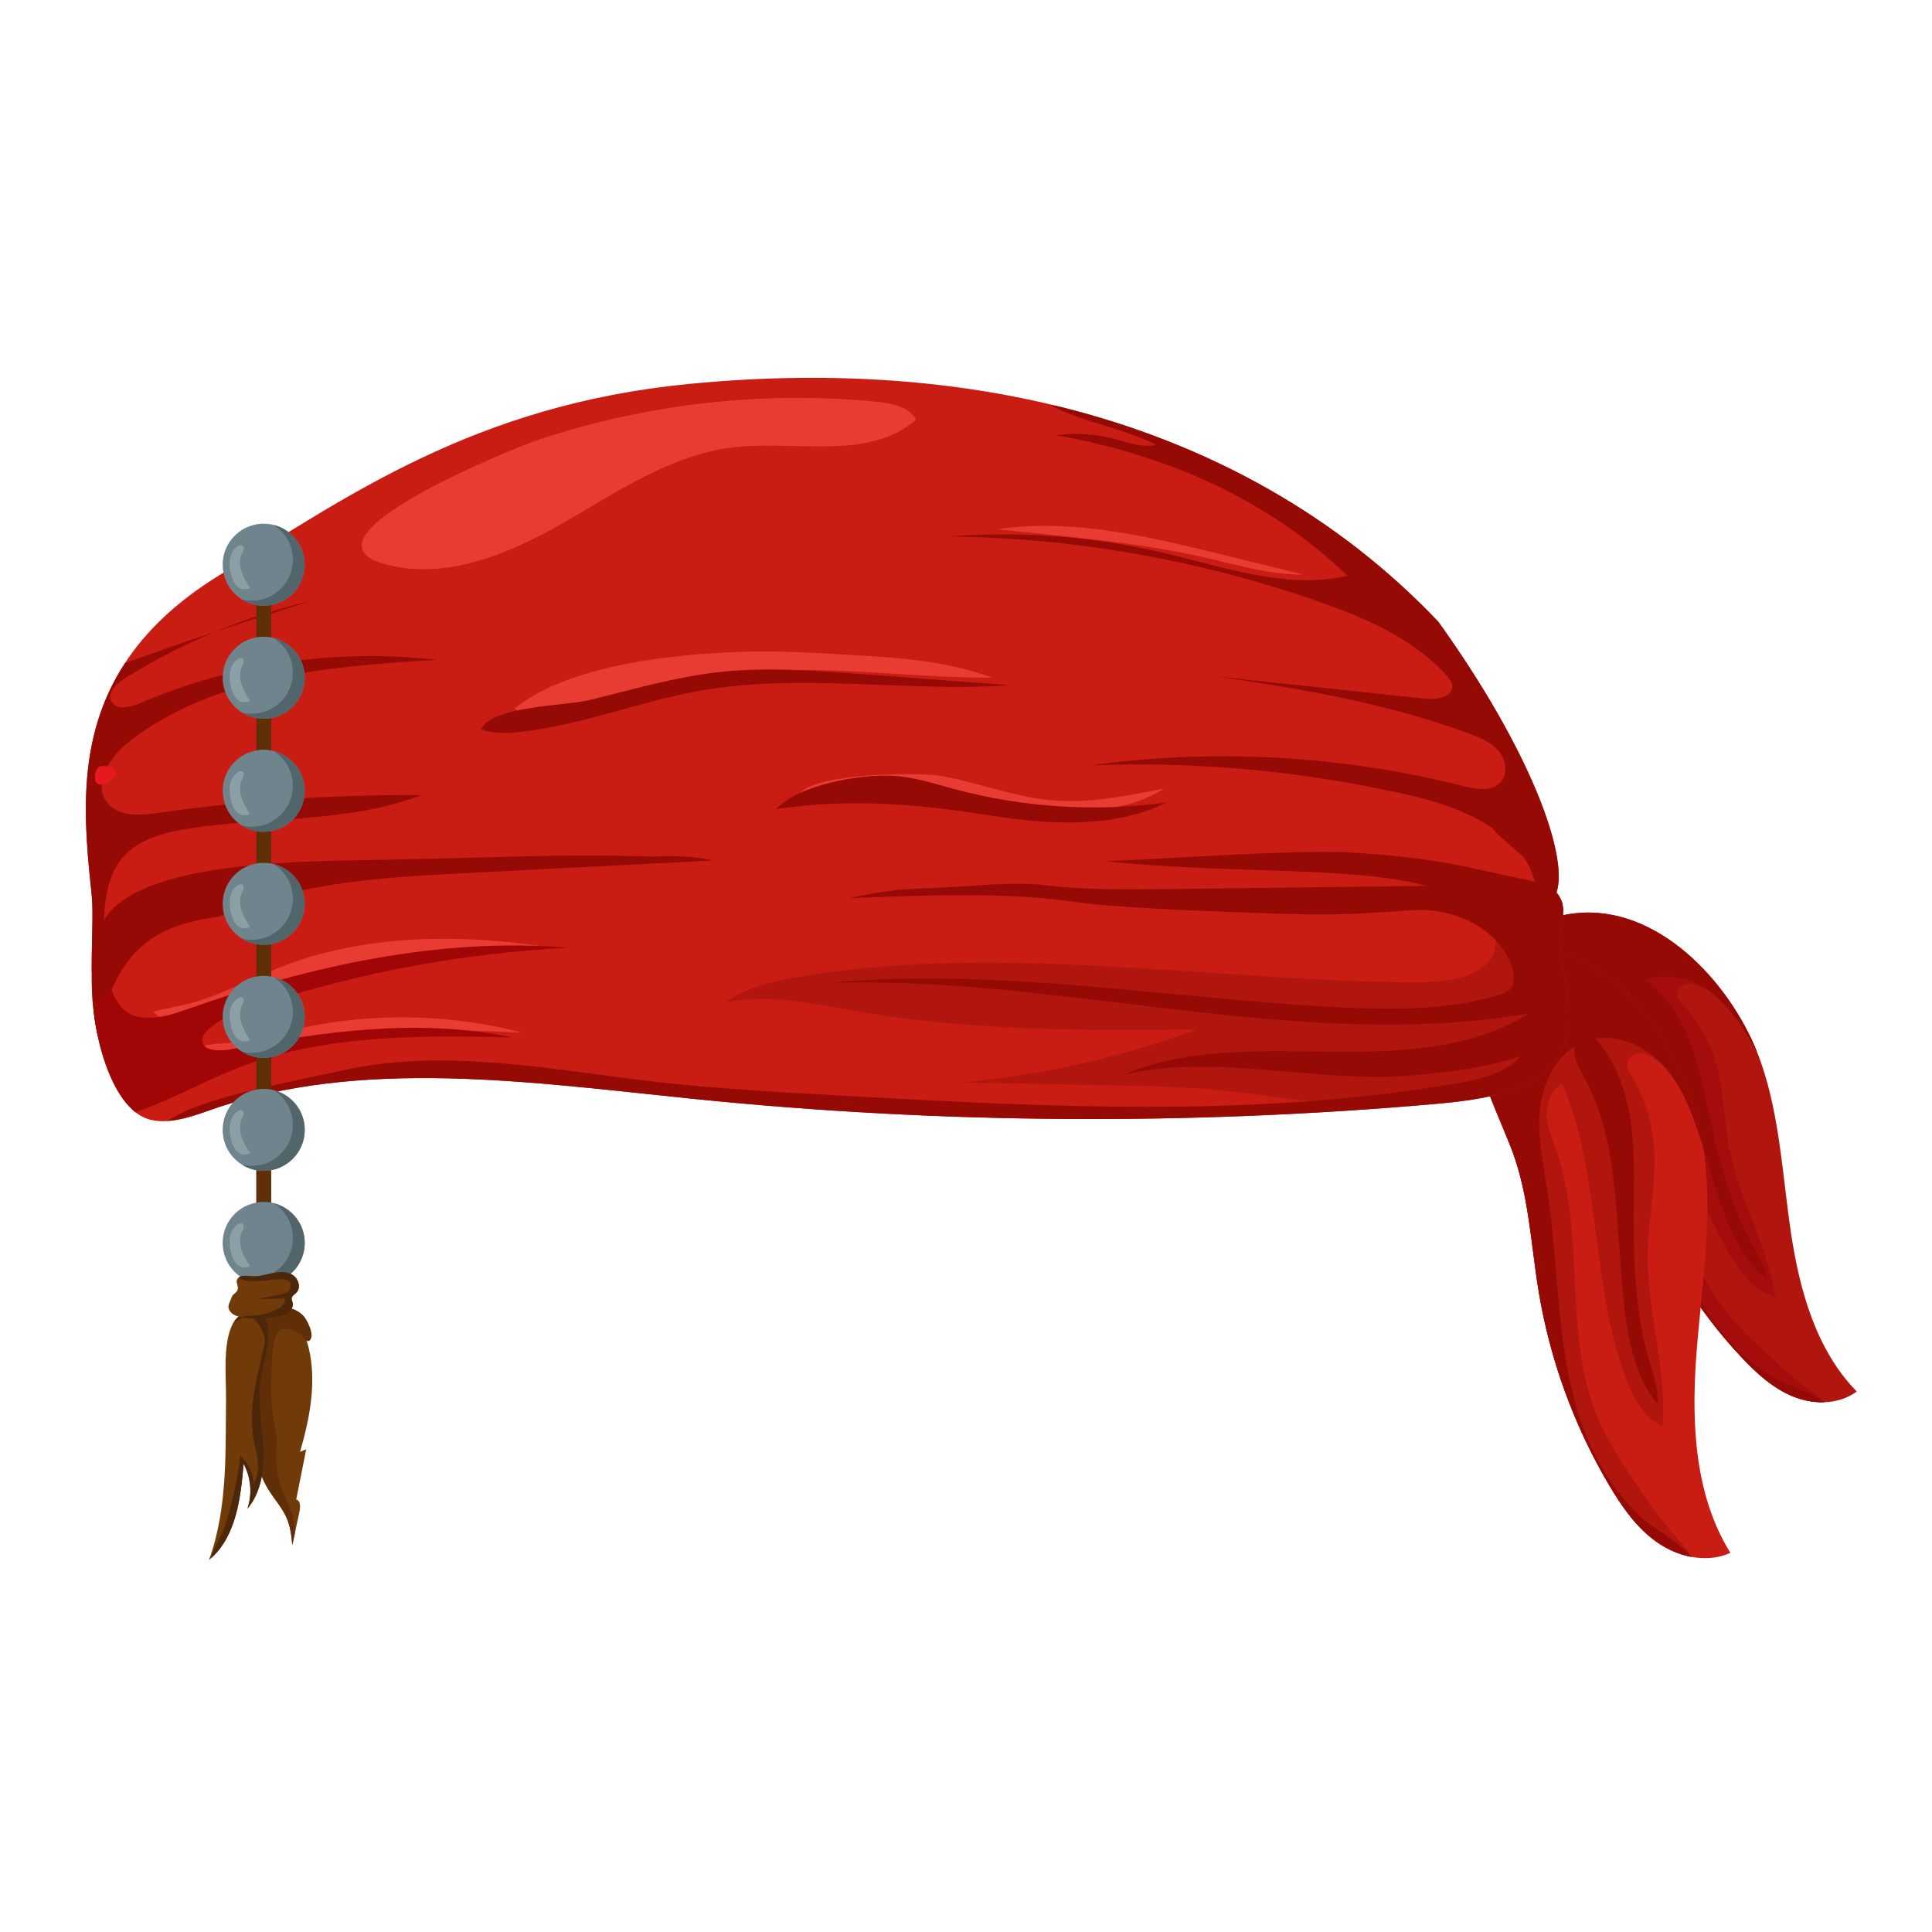<svg xmlns="http://www.w3.org/2000/svg" xmlns:xlink="http://www.w3.org/1999/xlink" width="500" zoomAndPan="magnify" viewBox="0 0 375 375" height="500" preserveAspectRatio="xMidYMid meet" version="1.2"><defs><clipPath id="28825584a8"><path d="M 296 177 L 360.398 177 L 360.398 273 L 296 273 Z M 296 177 "/></clipPath><clipPath id="b57f6f4101"><path d="M 284 183 L 336 183 L 336 302.906 L 284 302.906 Z M 284 183 "/></clipPath><clipPath id="9cd8ef57cb"><path d="M 291 196 L 329 196 L 329 302.906 L 291 302.906 Z M 291 196 "/></clipPath><clipPath id="5ee06dbd9f"><path d="M 284 183 L 331 183 L 331 302.906 L 284 302.906 Z M 284 183 "/></clipPath><clipPath id="6520c0efc8"><path d="M 40 254 L 53 254 L 53 302.906 L 40 302.906 Z M 40 254 "/></clipPath><clipPath id="97ac191991"><path d="M 18.363 148.637 L 22.66 148.637 L 22.66 152.324 L 18.363 152.324 Z M 18.363 148.637 "/></clipPath><clipPath id="03d3ec4bf3"><path d="M 22.648 149.926 C 20.699 153 18.977 152.398 18.602 151.801 C 18.148 151.125 18.523 149.324 19.125 148.875 C 19.727 148.352 22.051 149.023 22.051 149.023 "/></clipPath></defs><g id="0622ea2086"><g clip-rule="nonzero" clip-path="url(#28825584a8)"><path style=" stroke:none;fill-rule:nonzero;fill:#b0160e;fill-opacity:1;" d="M 360.387 270.086 C 358.598 271.434 356.418 272.082 354.172 272.168 C 354.141 272.168 354.102 272.168 354.07 272.168 C 352.031 272.23 349.953 271.836 348.062 271.066 C 344.07 269.449 340.812 266.438 337.875 263.289 C 329.934 254.789 323.582 244.805 319.242 234.02 C 316.223 226.5 314.121 218.508 309.691 211.727 C 309.16 210.91 308.469 209.93 307.691 208.816 C 300.801 199.039 286.504 179.301 305.824 177.262 C 321.84 175.574 335.617 190.629 341.078 204.273 C 341.324 204.883 341.547 205.477 341.754 206.07 C 345.484 216.723 345.969 228.18 347.633 239.34 C 349.312 250.492 352.504 262.012 360.387 270.086 Z M 360.387 270.086 "/></g><path style=" stroke:none;fill-rule:nonzero;fill:#a50d0d;fill-opacity:1;" d="M 354.074 272.172 C 352.035 272.23 349.957 271.836 348.066 271.066 C 344.074 269.449 340.816 266.438 337.879 263.289 C 329.938 254.789 323.586 244.805 319.246 234.02 C 316.227 226.5 314.125 218.508 309.695 211.727 C 309.164 210.91 308.473 209.93 307.695 208.816 C 307.34 203.086 308.148 197.188 310.914 192.172 C 312.445 189.402 314.758 186.816 317.836 186.051 C 322.875 184.801 327.609 188.707 331.344 192.316 C 330.242 191.609 329.059 190.875 327.754 190.926 C 326.449 190.977 325.121 192.207 325.504 193.453 C 325.656 193.961 326.043 194.355 326.41 194.738 C 329.426 197.902 331.691 201.785 332.965 205.969 C 334.684 211.613 334.582 217.641 335.746 223.422 C 337.707 233.129 343.176 241.934 344.578 251.738 C 341.102 250.914 338.598 247.926 336.664 244.926 C 327.504 230.703 325.324 212.738 315.578 198.914 C 313.914 200.18 313.57 202.617 314.117 204.637 C 314.664 206.652 315.926 208.383 317.012 210.168 C 324.906 223.039 324.738 239.781 333.297 252.23 C 336.098 256.297 339.711 259.723 343.324 263.098 C 346.164 265.754 349.051 268.266 352.234 270.484 C 353.047 271.051 353.656 271.625 354.074 272.172 Z M 354.074 272.172 "/><path style=" stroke:none;fill-rule:nonzero;fill:#960a06;fill-opacity:1;" d="M 354.176 272.168 C 352.105 272.242 349.98 271.848 348.07 271.066 C 344.078 269.449 340.82 266.438 337.883 263.289 C 329.941 254.789 323.59 244.805 319.25 234.02 C 316.23 226.5 314.129 218.508 309.699 211.727 C 304.504 203.77 284.309 179.527 305.832 177.258 C 321.848 175.57 335.621 190.625 341.086 204.27 C 338.594 199.941 335.977 195.527 331.98 192.531 C 327.93 189.496 322.059 188.289 317.789 191.012 C 313.781 193.566 312.281 198.84 312.75 203.562 C 313.215 208.285 315.277 212.676 316.996 217.098 C 321.547 228.801 323.902 241.414 330.043 252.355 C 333.523 258.555 338.566 264.172 344.785 267.711 C 346.309 268.57 351.105 270.023 354.176 272.168 Z M 354.176 272.168 "/><path style=" stroke:none;fill-rule:nonzero;fill:#960a06;fill-opacity:1;" d="M 332.258 218.68 C 331.004 213.062 330.062 207.336 327.941 201.984 C 325.812 196.637 322.332 191.582 317.246 188.883 C 315.934 189.887 315.781 191.879 316.383 193.414 C 316.992 194.949 318.18 196.168 319.246 197.422 C 325.902 205.254 328.398 215.508 331.309 225.113 C 333.582 232.625 336.383 243.301 342.996 248.258 C 342.445 244.984 339.922 241.543 338.508 238.508 C 335.574 232.207 333.766 225.453 332.258 218.68 Z M 332.258 218.68 "/><g clip-rule="nonzero" clip-path="url(#b57f6f4101)"><path style=" stroke:none;fill-rule:nonzero;fill:#c91c12;fill-opacity:1;" d="M 335.863 301.41 C 333.516 302.477 330.91 302.664 328.367 302.199 C 328.332 302.191 328.285 302.184 328.25 302.176 C 325.949 301.742 323.711 300.773 321.789 299.449 C 317.707 296.645 314.805 292.449 312.289 288.188 C 305.492 276.676 300.852 263.891 298.664 250.707 C 297.148 241.516 296.777 232.023 293.496 223.312 C 293.102 222.27 292.574 220.988 291.977 219.551 C 286.676 206.867 275.543 181.152 297.734 183.668 C 316.129 185.75 327.844 206.074 330.586 222.75 C 330.707 223.488 330.812 224.215 330.895 224.934 C 332.43 237.812 330.117 250.793 329.211 263.734 C 328.309 276.668 329.02 290.387 335.863 301.41 Z M 335.863 301.41 "/></g><g clip-rule="nonzero" clip-path="url(#9cd8ef57cb)"><path style=" stroke:none;fill-rule:nonzero;fill:#b0160e;fill-opacity:1;" d="M 328.25 302.176 C 325.949 301.742 323.711 300.773 321.789 299.449 C 317.707 296.645 314.805 292.449 312.289 288.188 C 305.492 276.676 300.852 263.891 298.664 250.707 C 297.148 241.516 296.777 232.023 293.496 223.312 C 293.102 222.27 292.574 220.988 291.977 219.551 C 293 213.027 295.383 206.613 299.734 201.672 C 302.145 198.945 305.387 196.613 309.031 196.52 C 315 196.367 319.336 201.934 322.629 206.91 C 321.57 205.844 320.426 204.723 318.949 204.457 C 317.469 204.188 315.672 205.238 315.789 206.734 C 315.832 207.344 316.172 207.879 316.484 208.398 C 319.082 212.703 320.66 217.621 321.043 222.633 C 321.566 229.398 319.953 236.137 319.824 242.91 C 319.605 254.297 323.551 265.535 322.684 276.891 C 318.984 275.105 316.926 271.121 315.504 267.277 C 308.766 249.039 310.789 228.336 303.285 210.395 C 301.105 211.402 300.109 214.051 300.223 216.449 C 300.336 218.852 301.316 221.109 302.094 223.379 C 307.754 239.789 303.395 258.539 309.902 274.641 C 312.031 279.902 315.234 284.645 318.453 289.328 C 320.977 293.016 323.59 296.551 326.613 299.836 C 327.379 300.668 327.926 301.465 328.25 302.176 Z M 328.25 302.176 "/></g><g clip-rule="nonzero" clip-path="url(#5ee06dbd9f)"><path style=" stroke:none;fill-rule:nonzero;fill:#960a06;fill-opacity:1;" d="M 328.371 302.203 C 326.023 301.777 323.746 300.801 321.789 299.453 C 317.707 296.645 314.805 292.453 312.289 288.191 C 305.492 276.68 300.852 263.895 298.664 250.711 C 297.148 241.52 296.777 232.027 293.496 223.316 C 289.648 213.094 273.016 180.867 297.734 183.672 C 316.129 185.754 327.844 206.078 330.586 222.754 C 328.863 217.277 327.023 211.664 323.285 207.312 C 319.492 202.898 313.203 200.086 307.734 202.082 C 302.598 203.953 299.602 209.5 298.953 214.918 C 298.301 220.328 299.52 225.77 300.348 231.164 C 302.543 245.426 302.047 260.172 306.215 273.98 C 308.582 281.797 312.84 289.359 318.941 294.875 C 320.434 296.207 325.457 299.031 328.371 302.203 Z M 328.371 302.203 "/></g><path style=" stroke:none;fill-rule:nonzero;fill:#960a06;fill-opacity:1;" d="M 317.082 236.723 C 317.074 230.105 317.449 223.445 316.395 216.91 C 315.344 210.379 312.688 203.84 307.652 199.543 C 305.93 200.352 305.262 202.543 305.559 204.418 C 305.855 206.293 306.887 207.953 307.777 209.633 C 313.297 220.078 313.543 232.203 314.414 243.711 C 315.102 252.707 315.582 265.383 321.773 272.594 C 321.969 268.781 319.992 264.293 319.16 260.531 C 317.438 252.73 317.09 244.699 317.082 236.723 Z M 317.082 236.723 "/><path style=" stroke:none;fill-rule:nonzero;fill:#c91c12;fill-opacity:1;" d="M 301.953 205.875 C 301.258 206.812 300.434 207.641 299.512 208.371 C 294.406 212.422 286.23 213.605 278.887 214.25 C 231.023 218.477 182.566 218.168 134.789 213.312 C 103.293 210.105 70.004 205.129 40.859 215.445 C 38.215 216.379 35.254 217.418 32.465 217.59 C 30.617 217.723 28.863 217.469 27.316 216.578 C 26.961 216.363 26.605 216.129 26.262 215.859 C 22.824 213.141 20.293 207.332 18.938 200.949 C 18.625 199.461 18.371 197.945 18.195 196.438 C 17.898 194.055 17.801 191.395 17.793 188.715 C 17.762 182.922 18.137 177.062 17.809 173.914 C 16.324 159.656 14.637 143.402 24.262 128.699 C 28.203 122.66 34.062 116.887 42.621 111.617 C 67.426 96.336 92.172 78.594 133.637 74.531 C 159.832 71.969 183.723 73.582 205.016 78.773 C 235.191 86.133 260.172 100.668 279.172 120.676 C 296.977 145.48 304.5 166.047 302.121 173.227 C 301.891 173.945 302.957 174.395 303.152 175.039 C 303.34 175.676 303.406 176.352 303.398 177.039 C 303.391 178.215 303.188 179.434 303.078 180.59 C 302.27 189.145 307.414 198.562 301.953 205.875 Z M 301.953 205.875 "/><path style=" stroke:none;fill-rule:nonzero;fill:#b0160e;fill-opacity:1;" d="M 301.957 205.875 C 301.262 206.812 300.438 207.637 299.516 208.371 C 285.172 210.449 271.098 214.652 256.594 213.887 C 251.293 213.602 246.086 212.66 240.836 212.031 C 232.164 210.996 223.379 210.824 214.613 210.645 C 205.316 210.461 196.02 210.277 186.734 210.09 C 202.465 208.664 217.918 205.184 232.332 199.824 C 210.379 200.051 188.23 200.086 166.738 196.363 C 158.18 194.875 149.309 192.801 140.828 194.562 C 144.969 191.57 150.531 190.34 155.941 189.457 C 194.297 183.215 233.805 190.137 272.906 190.688 C 277.801 190.758 283.074 190.633 287.012 188.238 C 293.371 184.383 287.344 179.266 293.902 176.582 C 296.559 175.496 299.816 175.051 303.156 175.043 C 303.664 176.77 303.254 178.762 303.082 180.594 C 302.27 189.145 307.414 198.562 301.957 205.875 Z M 301.957 205.875 "/><path style=" stroke:none;fill-rule:nonzero;fill:#960a06;fill-opacity:1;" d="M 42.539 177.898 C 38.16 178.516 33.84 179.523 30.281 181.656 C 23.094 185.973 20.688 193.719 18.938 200.949 C 17.055 192.078 17.441 182.074 20.797 177.652 C 29.004 166.82 60.547 167.188 74.68 166.879 C 105.141 166.211 110.734 165.746 126.383 166.273 C 133.375 166.047 134.992 166.391 138.52 167.016 C 122.73 167.824 106.949 168.625 91.168 169.434 C 78.301 170.086 65.309 170.762 52.895 174.215 C 49.363 175.195 45.891 176.41 42.539 177.898 Z M 42.539 177.898 "/><path style=" stroke:none;fill-rule:nonzero;fill:#960a06;fill-opacity:1;" d="M 301.953 205.875 C 297.387 211.98 287.559 213.488 278.887 214.25 C 231.023 218.477 182.566 218.168 134.789 213.312 C 103.293 210.105 70.004 205.129 40.859 215.445 C 38.215 216.379 35.254 217.418 32.465 217.59 C 35.449 215.59 39.246 214.277 42.93 213.199 C 50.762 210.914 58.855 209.473 66.879 207.691 C 86.309 203.391 106.793 207.605 126.727 209.914 C 138.895 211.316 151.172 211.988 163.438 212.672 C 203.191 214.863 243.539 217.02 282.539 210.305 C 287.262 209.492 292.379 208.309 295.094 205.035 C 288.398 207.23 282.023 207.988 274.863 208.668 C 256.004 210.469 236.465 204.359 218.18 208.562 C 230.176 203.426 244.414 203.977 257.949 204.137 C 271.473 204.297 286.059 203.629 296.672 196.734 C 251.992 204.309 206.16 189.262 160.586 190.793 C 193.828 187.617 227.215 193.945 260.629 195.543 C 270.785 196.027 281.227 196.027 290.777 193.168 C 291.793 192.863 292.859 192.473 293.406 191.699 C 293.965 190.91 293.82 189.938 293.766 189.031 C 293.723 188.355 293.504 187.652 293.211 186.941 C 290.508 180.363 282.609 176.129 274.184 176.668 C 264.746 177.27 260.738 177.887 242.98 177.176 C 234.453 176.832 216.773 176.27 208.328 175.035 C 198.98 173.672 187.57 173.34 164.758 174.34 C 172.629 172.594 176.062 172.57 182.434 172.301 C 189.141 172.016 196.551 171.07 203.215 171.844 C 210.977 172.758 218.812 172.664 226.629 172.57 C 243.383 172.359 260.133 172.156 276.883 171.949 C 262.25 168.047 240.035 169.762 214.508 167.168 C 228.258 166.59 252.211 164.844 262.59 165.492 C 279 166.512 284.711 168.355 296.18 170.746 C 298.375 171.211 300.738 171.75 302.117 173.227 C 303.996 175.234 303.316 178.066 303.074 180.59 C 302.27 189.145 307.414 198.562 301.953 205.875 Z M 301.953 205.875 "/><path style=" stroke:none;fill-rule:nonzero;fill:#e83c33;fill-opacity:1;" d="M 39.344 194.031 C 44.875 192.117 49.945 189.406 55.398 187.348 C 71.793 181.156 90.805 181.199 108.477 184.184 C 88.633 182.645 68.789 187.301 50.477 193.77 C 46.477 195.184 32.859 200.973 29.77 196.32 C 32.938 195.535 36.211 195.117 39.344 194.031 Z M 39.344 194.031 "/><path style=" stroke:none;fill-rule:nonzero;fill:#e83c33;fill-opacity:1;" d="M 61.176 198.996 C 74.457 196.539 88.535 197.051 101.504 200.465 C 82.617 199.539 63.074 198.965 45.41 204.535 C 44.203 204.918 38.992 206.484 38.477 204.375 C 38 202.418 43.055 202.629 44.422 202.426 C 50.098 201.613 55.559 200.039 61.176 198.996 Z M 61.176 198.996 "/><path style=" stroke:none;fill-rule:nonzero;fill:#a00606;fill-opacity:1;" d="M 99.363 201.363 C 81.707 200.93 63.363 200.848 47.285 206.855 C 40.57 209.363 34.461 212.867 27.73 215.355 C 27.25 215.535 26.766 215.699 26.262 215.863 C 22.824 213.141 20.293 207.332 18.938 200.953 C 18.625 199.465 18.371 197.949 18.195 196.438 C 19.109 194.676 20.156 193 21.434 191.656 C 22.793 195.008 24.211 197.719 29.309 197.547 C 31.938 197.457 34.422 196.562 36.848 195.715 C 60.086 187.547 85.324 181.848 110.465 183.957 C 88.883 185.035 67.527 189.148 47.613 196.066 C 44.73 197.07 41.727 198.23 39.953 200.352 C 39.496 200.902 39.125 201.547 39.242 202.203 C 39.555 204.016 42.699 204.078 44.871 203.656 C 62.746 200.16 81.566 197.594 99.363 201.363 Z M 99.363 201.363 "/><path style=" stroke:none;fill-rule:nonzero;fill:#960a06;fill-opacity:1;" d="M 303.398 177.039 C 301.812 176.535 300.484 175.75 299.586 174.52 C 297.992 172.367 297.633 168.965 295.875 166.598 C 295.191 165.676 289.766 161.398 289.766 160.805 C 284.031 156.914 277.164 155.086 270.391 153.641 C 251.102 149.488 231.293 147.777 211.582 148.562 C 235.699 145.238 260.457 146.617 284.066 152.586 C 286.516 153.207 289.504 153.727 291.227 151.883 C 292.754 150.262 292.332 147.488 290.898 145.781 C 289.461 144.078 287.297 143.191 285.207 142.414 C 269.32 136.523 252.484 133.648 235.707 131.262 C 249.391 132.719 263.078 134.176 276.762 135.629 C 278.934 135.855 282.035 135.27 281.875 133.098 C 281.816 132.32 281.285 131.668 280.77 131.086 C 274.375 123.996 265.258 120.047 256.246 116.871 C 233.219 108.777 208.863 104.453 184.449 104.125 C 198.371 103.059 212.457 104.148 226.047 107.355 C 237.777 110.121 249.816 114.465 261.562 111.762 C 246.059 96.859 226.316 88.238 204.879 84.449 C 216.465 83.254 218.875 87.395 224.441 86.367 C 219.141 83.473 209.242 81.609 203.941 78.703 C 204.297 78.727 204.66 78.738 205.016 78.77 C 235.191 86.129 260.172 100.664 279.172 120.672 C 296.977 145.477 304.5 166.043 302.121 173.223 C 301.891 173.941 302.957 174.391 303.152 175.035 C 303.34 175.676 303.406 176.352 303.398 177.039 Z M 303.398 177.039 "/><path style=" stroke:none;fill-rule:nonzero;fill:#960a06;fill-opacity:1;" d="M 60.492 116.613 C 54.195 118.547 47.922 120.566 41.676 122.656 C 47.77 120.129 54.066 118.105 60.492 116.613 Z M 60.492 116.613 "/><path style=" stroke:none;fill-rule:nonzero;fill:#960a06;fill-opacity:1;" d="M 30.656 157.789 C 47.578 155.355 64.684 154.203 81.777 154.336 C 67.531 159.762 51.711 158.492 36.645 160.812 C 25.312 162.562 20.789 166.82 20.223 177.656 C 19.996 181.891 21.125 182.742 18.934 187.227 C 18.766 187.566 18.352 188.09 17.797 188.719 C 17.766 182.926 18.141 177.066 17.812 173.918 C 16.328 159.66 14.637 143.406 24.266 128.703 C 24.723 128.531 25.18 128.359 25.637 128.203 C 30.953 126.309 36.289 124.457 41.652 122.672 C 35.559 125.211 29.668 128.254 24.078 131.77 C 22.551 132.734 20.832 134.367 21.555 136.016 C 22.375 137.895 25.156 137.352 27.043 136.539 C 45.105 128.781 65.215 125.828 84.75 128.07 C 63.957 129.344 41.801 131.113 25.258 143.777 C 21.465 146.68 17.855 152.043 20.805 155.805 C 22.973 158.578 27.172 158.285 30.656 157.789 Z M 30.656 157.789 "/><path style=" stroke:none;fill-rule:nonzero;fill:#602f07;fill-opacity:1;" d="M 49.734 107.133 L 52.641 107.133 L 52.641 254.148 L 49.734 254.148 Z M 49.734 107.133 "/><path style=" stroke:none;fill-rule:nonzero;fill:#6f848c;fill-opacity:1;" d="M 59.152 241.254 C 59.152 245.645 55.582 249.211 51.188 249.211 C 48.688 249.211 46.453 248.059 44.992 246.262 C 43.883 244.895 43.219 243.148 43.219 241.254 C 43.219 237.465 45.867 234.297 49.414 233.496 C 49.984 233.363 50.578 233.293 51.188 233.293 C 55.582 233.293 59.152 236.859 59.152 241.254 Z M 59.152 241.254 "/><path style=" stroke:none;fill-rule:nonzero;fill:#51656b;fill-opacity:1;" d="M 53.098 233.531 C 55.344 234.938 56.844 237.43 56.844 240.277 C 56.844 244.672 53.277 248.234 48.879 248.234 C 48.219 248.234 47.578 248.148 46.965 247.992 C 48.188 248.758 49.633 249.207 51.184 249.207 C 55.578 249.207 59.148 245.641 59.148 241.25 C 59.152 237.516 56.57 234.391 53.098 233.531 Z M 53.098 233.531 "/><path style=" stroke:none;fill-rule:nonzero;fill:#8b9fa5;fill-opacity:1;" d="M 44.574 240.816 C 44.586 239.562 45.129 238.25 46.203 237.609 C 46.445 237.465 46.75 237.359 47 237.484 C 47.262 237.617 47.352 237.957 47.301 238.246 C 47.25 238.535 47.086 238.785 46.965 239.051 C 46.449 240.145 46.516 241.434 46.883 242.582 C 47.254 243.73 47.898 244.762 48.539 245.785 C 45.477 247.02 44.555 243.055 44.574 240.816 Z M 44.574 240.816 "/><path style=" stroke:none;fill-rule:nonzero;fill:#6f848c;fill-opacity:1;" d="M 59.152 219.312 C 59.152 223.703 55.582 227.27 51.188 227.27 C 48.688 227.27 46.453 226.117 44.992 224.32 C 43.883 222.953 43.219 221.207 43.219 219.312 C 43.219 215.523 45.867 212.355 49.414 211.555 C 49.984 211.422 50.578 211.352 51.188 211.352 C 55.582 211.352 59.152 214.918 59.152 219.312 Z M 59.152 219.312 "/><path style=" stroke:none;fill-rule:nonzero;fill:#51656b;fill-opacity:1;" d="M 53.098 211.59 C 55.344 212.996 56.844 215.488 56.844 218.336 C 56.844 222.73 53.277 226.293 48.879 226.293 C 48.219 226.293 47.578 226.203 46.965 226.051 C 48.188 226.816 49.633 227.266 51.184 227.266 C 55.578 227.266 59.148 223.699 59.148 219.309 C 59.152 215.574 56.57 212.453 53.098 211.59 Z M 53.098 211.59 "/><path style=" stroke:none;fill-rule:nonzero;fill:#8b9fa5;fill-opacity:1;" d="M 44.574 218.875 C 44.586 217.621 45.129 216.309 46.203 215.668 C 46.445 215.523 46.75 215.418 47 215.543 C 47.262 215.676 47.352 216.016 47.301 216.305 C 47.25 216.594 47.086 216.844 46.965 217.109 C 46.449 218.199 46.516 219.492 46.883 220.641 C 47.254 221.789 47.898 222.82 48.539 223.844 C 45.477 225.078 44.555 221.113 44.574 218.875 Z M 44.574 218.875 "/><path style=" stroke:none;fill-rule:nonzero;fill:#6f848c;fill-opacity:1;" d="M 59.152 197.375 C 59.152 201.766 55.582 205.332 51.188 205.332 C 48.688 205.332 46.453 204.18 44.992 202.383 C 43.883 201.016 43.219 199.27 43.219 197.375 C 43.219 193.586 45.867 190.418 49.414 189.613 C 49.984 189.484 50.578 189.414 51.188 189.414 C 55.582 189.41 59.152 192.977 59.152 197.375 Z M 59.152 197.375 "/><path style=" stroke:none;fill-rule:nonzero;fill:#51656b;fill-opacity:1;" d="M 53.098 189.652 C 55.344 191.059 56.844 193.551 56.844 196.398 C 56.844 200.793 53.277 204.355 48.879 204.355 C 48.219 204.355 47.578 204.266 46.965 204.113 C 48.188 204.879 49.633 205.328 51.184 205.328 C 55.578 205.328 59.148 201.762 59.148 197.371 C 59.152 193.637 56.57 190.512 53.098 189.652 Z M 53.098 189.652 "/><path style=" stroke:none;fill-rule:nonzero;fill:#8b9fa5;fill-opacity:1;" d="M 44.574 196.934 C 44.586 195.684 45.129 194.371 46.203 193.727 C 46.445 193.586 46.75 193.48 47 193.605 C 47.262 193.734 47.352 194.078 47.301 194.367 C 47.25 194.652 47.086 194.906 46.965 195.172 C 46.449 196.262 46.516 197.555 46.883 198.703 C 47.254 199.852 47.898 200.883 48.539 201.906 C 45.477 203.137 44.555 199.176 44.574 196.934 Z M 44.574 196.934 "/><path style=" stroke:none;fill-rule:nonzero;fill:#6f848c;fill-opacity:1;" d="M 59.152 175.43 C 59.152 179.824 55.582 183.391 51.188 183.391 C 48.688 183.391 46.453 182.238 44.992 180.441 C 43.883 179.074 43.219 177.328 43.219 175.43 C 43.219 171.645 45.867 168.477 49.414 167.672 C 49.984 167.543 50.578 167.473 51.188 167.473 C 55.582 167.473 59.152 171.039 59.152 175.43 Z M 59.152 175.43 "/><path style=" stroke:none;fill-rule:nonzero;fill:#51656b;fill-opacity:1;" d="M 53.098 167.711 C 55.344 169.117 56.844 171.609 56.844 174.457 C 56.844 178.852 53.277 182.414 48.879 182.414 C 48.219 182.414 47.578 182.324 46.965 182.172 C 48.188 182.938 49.633 183.387 51.184 183.387 C 55.578 183.387 59.148 179.82 59.148 175.426 C 59.152 171.695 56.57 168.566 53.098 167.711 Z M 53.098 167.711 "/><path style=" stroke:none;fill-rule:nonzero;fill:#8b9fa5;fill-opacity:1;" d="M 44.574 174.992 C 44.586 173.742 45.129 172.43 46.203 171.785 C 46.445 171.645 46.75 171.535 47 171.664 C 47.262 171.793 47.352 172.137 47.301 172.426 C 47.25 172.711 47.086 172.965 46.965 173.23 C 46.449 174.32 46.516 175.613 46.883 176.762 C 47.254 177.91 47.898 178.941 48.539 179.965 C 45.477 181.195 44.555 177.234 44.574 174.992 Z M 44.574 174.992 "/><path style=" stroke:none;fill-rule:nonzero;fill:#6f848c;fill-opacity:1;" d="M 59.152 153.488 C 59.152 157.883 55.582 161.449 51.188 161.449 C 48.688 161.449 46.453 160.297 44.992 158.5 C 43.883 157.129 43.219 155.387 43.219 153.488 C 43.219 149.703 45.867 146.535 49.414 145.73 C 49.984 145.602 50.578 145.531 51.188 145.531 C 55.582 145.531 59.152 149.098 59.152 153.488 Z M 59.152 153.488 "/><path style=" stroke:none;fill-rule:nonzero;fill:#51656b;fill-opacity:1;" d="M 53.098 145.77 C 55.344 147.176 56.844 149.668 56.844 152.516 C 56.844 156.906 53.277 160.473 48.879 160.473 C 48.219 160.473 47.578 160.383 46.965 160.23 C 48.188 160.996 49.633 161.445 51.184 161.445 C 55.578 161.445 59.148 157.879 59.148 153.484 C 59.152 149.754 56.57 146.625 53.098 145.77 Z M 53.098 145.77 "/><path style=" stroke:none;fill-rule:nonzero;fill:#8b9fa5;fill-opacity:1;" d="M 44.574 153.051 C 44.586 151.801 45.129 150.488 46.203 149.844 C 46.445 149.703 46.75 149.594 47 149.723 C 47.262 149.852 47.352 150.195 47.301 150.484 C 47.25 150.77 47.086 151.023 46.965 151.289 C 46.449 152.379 46.516 153.672 46.883 154.82 C 47.254 155.969 47.898 157 48.539 158.023 C 45.477 159.258 44.555 155.293 44.574 153.051 Z M 44.574 153.051 "/><path style=" stroke:none;fill-rule:nonzero;fill:#6f848c;fill-opacity:1;" d="M 59.152 131.547 C 59.152 135.941 55.582 139.508 51.188 139.508 C 48.688 139.508 46.453 138.355 44.992 136.555 C 43.883 135.188 43.219 133.445 43.219 131.547 C 43.219 127.762 45.867 124.594 49.414 123.789 C 49.984 123.66 50.578 123.59 51.188 123.59 C 55.582 123.59 59.152 127.156 59.152 131.547 Z M 59.152 131.547 "/><path style=" stroke:none;fill-rule:nonzero;fill:#51656b;fill-opacity:1;" d="M 53.098 123.828 C 55.344 125.234 56.844 127.727 56.844 130.574 C 56.844 134.965 53.277 138.531 48.879 138.531 C 48.219 138.531 47.578 138.441 46.965 138.289 C 48.188 139.055 49.633 139.504 51.184 139.504 C 55.578 139.504 59.148 135.938 59.148 131.543 C 59.152 127.812 56.57 124.688 53.098 123.828 Z M 53.098 123.828 "/><path style=" stroke:none;fill-rule:nonzero;fill:#8b9fa5;fill-opacity:1;" d="M 44.574 131.109 C 44.586 129.859 45.129 128.543 46.203 127.902 C 46.445 127.762 46.75 127.652 47 127.781 C 47.262 127.91 47.352 128.254 47.301 128.539 C 47.25 128.828 47.086 129.082 46.965 129.348 C 46.449 130.438 46.516 131.73 46.883 132.879 C 47.254 134.027 47.898 135.059 48.539 136.082 C 45.477 137.316 44.555 133.348 44.574 131.109 Z M 44.574 131.109 "/><path style=" stroke:none;fill-rule:nonzero;fill:#6f848c;fill-opacity:1;" d="M 59.152 109.609 C 59.152 114.004 55.582 117.566 51.188 117.566 C 48.688 117.566 46.453 116.414 44.992 114.617 C 43.883 113.25 43.219 111.508 43.219 109.609 C 43.219 105.824 45.867 102.656 49.414 101.852 C 49.984 101.723 50.578 101.652 51.188 101.652 C 55.582 101.648 59.152 105.211 59.152 109.609 Z M 59.152 109.609 "/><path style=" stroke:none;fill-rule:nonzero;fill:#51656b;fill-opacity:1;" d="M 53.098 101.891 C 55.344 103.297 56.844 105.789 56.844 108.637 C 56.844 113.027 53.277 116.594 48.879 116.594 C 48.219 116.594 47.578 116.504 46.965 116.352 C 48.188 117.113 49.633 117.562 51.184 117.562 C 55.578 117.562 59.148 114 59.148 109.605 C 59.152 105.875 56.57 102.746 53.098 101.891 Z M 53.098 101.891 "/><path style=" stroke:none;fill-rule:nonzero;fill:#8b9fa5;fill-opacity:1;" d="M 44.574 109.172 C 44.586 107.922 45.129 106.605 46.203 105.965 C 46.445 105.824 46.75 105.715 47 105.844 C 47.262 105.973 47.352 106.316 47.301 106.602 C 47.25 106.891 47.086 107.145 46.965 107.41 C 46.449 108.5 46.516 109.789 46.883 110.938 C 47.254 112.086 47.898 113.121 48.539 114.141 C 45.477 115.375 44.555 111.41 44.574 109.172 Z M 44.574 109.172 "/><path style=" stroke:none;fill-rule:nonzero;fill:#703a09;fill-opacity:1;" d="M 59.434 281.312 C 58.789 284.559 58.137 287.812 57.492 291.062 C 58.297 291.184 58.332 292.457 58.145 293.332 C 57.84 294.742 57.539 296.148 57.238 297.555 C 57.07 298.336 56.895 299.129 56.73 299.91 C 56.598 298.156 56.359 296.379 55.699 294.777 C 54.816 292.645 53.23 290.98 52.047 289.031 C 49.758 285.266 49.066 280.562 49.09 276.023 C 49.105 271.484 49.773 266.98 49.957 262.445 C 50.027 260.527 49.402 257.336 50.379 255.664 C 50.453 255.539 50.531 255.418 50.617 255.305 C 51.098 254.711 51.77 254.332 52.504 254.152 C 53.527 253.891 54.66 254.008 55.504 254.43 C 57.48 255.426 58.703 257.66 59.438 259.914 C 59.469 260.016 59.504 260.109 59.527 260.211 C 61.691 267.133 60.281 274.816 58.234 281.793 C 58.633 281.629 59.035 281.469 59.434 281.312 Z M 59.434 281.312 "/><path style=" stroke:none;fill-rule:nonzero;fill:#602f07;fill-opacity:1;" d="M 60.09 260.195 C 59.914 260.348 59.719 260.324 59.523 260.211 C 59.117 259.98 58.699 259.355 58.414 259.133 C 57.688 258.535 56.805 258.121 55.887 257.957 C 55.422 257.867 54.93 257.848 54.508 258.051 C 53.902 258.344 53.594 259 53.395 259.641 C 52.953 261.102 52.875 262.645 52.793 264.168 C 52.605 267.996 52.414 271.859 53.113 275.625 C 53.352 276.91 53.691 278.18 53.734 279.488 C 53.77 280.387 53.668 281.281 53.633 282.18 C 53.539 284.508 53.91 286.863 54.723 289.059 C 55.441 291.016 56.52 292.859 56.969 294.906 C 57.164 295.785 57.238 296.668 57.238 297.559 C 57.07 298.344 56.895 299.137 56.73 299.918 C 56.598 298.164 56.359 296.387 55.699 294.785 C 54.816 292.652 53.23 290.988 52.047 289.039 C 49.758 285.273 49.066 280.57 49.09 276.031 C 49.105 271.492 49.773 266.988 49.957 262.453 C 50.027 260.535 49.402 257.344 50.379 255.672 C 50.453 255.547 50.531 255.426 50.617 255.312 C 51.184 254.832 51.816 254.434 52.504 254.16 C 52.773 254.039 53.051 253.941 53.34 253.871 C 55.309 253.371 57.551 253.941 58.934 255.438 C 59.617 256.16 61.184 259.246 60.09 260.195 Z M 60.09 260.195 "/><g clip-rule="nonzero" clip-path="url(#6520c0efc8)"><path style=" stroke:none;fill-rule:nonzero;fill:#703a09;fill-opacity:1;" d="M 51.137 281.289 C 51.289 285.367 50.672 289.727 48.023 292.832 C 48.996 289.996 48.719 286.762 47.281 284.125 C 46.734 290.75 45.836 298.094 40.934 302.484 C 40.809 302.598 40.688 302.711 40.555 302.82 C 42.477 297.57 43.258 292.008 43.594 286.449 C 43.887 281.512 43.805 276.543 43.871 271.598 C 43.922 267.305 43.176 260.918 45.16 256.977 C 45.25 256.812 45.344 256.641 45.457 256.488 C 46.816 254.523 49.875 253.551 51.477 255.996 C 53.395 258.918 50.605 265.781 50.41 269.078 C 50.172 273.152 50.973 277.207 51.137 281.289 Z M 51.137 281.289 "/><path style=" stroke:none;fill-rule:nonzero;fill:#4c2709;fill-opacity:1;" d="M 51.137 281.289 C 51.289 285.367 50.672 289.727 48.023 292.832 C 48.996 289.996 48.719 286.762 47.281 284.125 C 46.734 290.75 45.836 298.094 40.934 302.484 C 41.426 300.605 42.664 298.82 43.336 297.008 C 44.156 294.836 44.781 292.594 45.289 290.332 C 45.863 287.77 46.285 285.176 46.645 282.57 C 48.23 283.941 49.18 286.008 49.188 288.105 C 50.02 286.84 50.191 285.246 50.043 283.746 C 49.898 282.242 49.473 280.785 49.211 279.297 C 48.188 273.398 49.828 267.406 51.211 261.574 C 51.328 261.059 51.449 260.535 51.426 260.016 C 51.375 259.238 51.008 258.52 50.648 257.836 C 50.133 256.848 49.449 255.738 48.336 255.625 C 47.398 255.523 46.566 256.203 45.656 256.457 C 45.594 256.473 45.527 256.488 45.453 256.492 C 46.812 254.527 49.871 253.555 51.473 256 C 53.391 258.922 50.602 265.785 50.406 269.082 C 50.172 273.152 50.973 277.207 51.137 281.289 Z M 51.137 281.289 "/></g><path style=" stroke:none;fill-rule:nonzero;fill:#703a09;fill-opacity:1;" d="M 57.547 250.875 C 57.191 251.242 56.648 251.52 56.609 252.027 C 56.586 252.285 56.719 252.531 56.781 252.785 C 56.965 253.488 56.602 254.254 56.039 254.723 C 55.484 255.195 54.766 255.418 54.051 255.57 C 52.703 255.855 49.363 256.145 47.035 255.715 C 46.141 255.555 45.391 255.289 44.965 254.875 C 43.773 253.73 44.605 252.875 44.996 251.719 C 45.223 251.082 45.984 251.023 46.156 250.16 C 46.273 249.586 45.773 249.016 46.004 248.395 C 46.078 248.191 46.199 248.047 46.348 247.945 C 46.941 247.48 48.031 247.637 48.887 247.707 C 50.23 247.816 51.543 247.391 52.859 247.121 C 54.172 246.844 55.633 246.754 56.77 247.449 C 57.926 248.156 58.477 249.91 57.547 250.875 Z M 57.547 250.875 "/><path style=" stroke:none;fill-rule:nonzero;fill:#4c2709;fill-opacity:1;" d="M 57.547 250.875 C 57.191 251.242 56.648 251.52 56.609 252.027 C 56.586 252.285 56.719 252.531 56.781 252.785 C 56.965 253.488 56.602 254.254 56.039 254.723 C 55.484 255.195 54.766 255.418 54.051 255.57 C 52.703 255.855 49.363 256.145 47.035 255.715 C 47.156 255.441 47.598 255.383 47.926 255.398 C 49.977 255.484 52.043 255.035 53.863 254.105 C 54.672 253.691 55.551 252.867 55.203 252.035 C 53.402 252.074 51.602 252.121 49.797 252.164 C 51.242 251.879 52.68 251.598 54.125 251.316 C 54.773 251.191 55.449 251.047 55.949 250.629 C 56.449 250.203 56.691 249.395 56.289 248.871 C 56.059 248.578 55.672 248.445 55.305 248.375 C 54.039 248.129 52.746 248.438 51.473 248.562 C 50.422 248.66 47.188 248.902 46.398 248.023 C 46.375 248 46.355 247.98 46.344 247.949 C 46.938 247.484 48.027 247.641 48.883 247.711 C 50.227 247.82 51.539 247.395 52.855 247.125 C 54.168 246.848 55.629 246.758 56.766 247.453 C 57.926 248.156 58.477 249.91 57.547 250.875 Z M 57.547 250.875 "/><path style=" stroke:none;fill-rule:nonzero;fill:#e83c33;fill-opacity:1;" d="M 170.242 77.992 C 173.121 78.281 176.418 78.914 177.824 81.441 C 168.602 89.531 154.406 85.375 142.227 86.844 C 130.211 88.289 119.816 95.484 109.316 101.504 C 98.824 107.52 86.586 112.664 74.895 109.551 C 55.957 104.504 100.137 86.781 104.883 85.223 C 125.859 78.34 148.266 75.809 170.242 77.992 Z M 170.242 77.992 "/><path style=" stroke:none;fill-rule:nonzero;fill:#e83c33;fill-opacity:1;" d="M 152.18 130.094 C 165.656 129.707 179.102 131.605 192.586 131.539 C 183.656 128.215 173.98 127.625 164.473 127.078 C 157.695 126.688 150.906 126.289 144.125 126.512 C 131.066 126.938 110.312 128.984 99.906 137.516 C 104.203 141.34 118.32 134.934 123.574 133.816 C 132.988 131.816 142.543 130.367 152.18 130.094 Z M 152.18 130.094 "/><path style=" stroke:none;fill-rule:nonzero;fill:#e83c33;fill-opacity:1;" d="M 182.297 150.555 C 189.531 151.766 196.465 154.594 203.766 155.301 C 211.195 156.023 218.637 154.523 225.945 153.031 C 220.68 156.543 214.07 157.465 207.754 157.16 C 201.434 156.859 195.23 155.426 188.957 154.625 C 177.23 153.129 166.41 154.773 154.859 156.32 C 152.039 149.809 178.477 149.918 182.297 150.555 Z M 182.297 150.555 "/><path style=" stroke:none;fill-rule:nonzero;fill:#e83c33;fill-opacity:1;" d="M 235.375 108.578 C 241.199 109.961 247.051 111.594 253.035 111.531 C 248.027 110.301 243.016 109.074 238.008 107.844 C 223.672 104.324 208.426 100.504 193.578 102.738 C 207.652 104.215 221.512 105.289 235.375 108.578 Z M 235.375 108.578 "/><path style=" stroke:none;fill-rule:nonzero;fill:#960a06;fill-opacity:1;" d="M 173.203 150.574 C 177.258 150.766 181.164 152.062 185.086 153.121 C 198.5 156.738 212.648 157.648 226.418 155.777 C 215.922 160.906 203.562 160.055 192.023 158.254 C 177.484 155.984 165.168 154.941 150.664 157.047 C 155.102 152.234 166.941 150.273 173.203 150.574 Z M 173.203 150.574 "/><path style=" stroke:none;fill-rule:nonzero;fill:#960a06;fill-opacity:1;" d="M 139.453 130.465 C 148.457 129.453 157.555 130.129 166.594 130.801 C 176.43 131.531 186.273 132.262 196.109 132.996 C 175.945 134.402 155.477 130.562 135.582 134.121 C 124.848 136.043 114.562 140.078 103.777 141.695 C 100.469 142.191 96.402 142.766 93.379 141.52 C 95.664 136.969 109.695 137.039 114.551 135.855 C 122.801 133.832 130.984 131.414 139.453 130.465 Z M 139.453 130.465 "/><g clip-rule="nonzero" clip-path="url(#97ac191991)"><g clip-rule="nonzero" clip-path="url(#03d3ec4bf3)"><path style=" stroke:none;fill-rule:nonzero;fill:#e7191f;fill-opacity:1;" d="M 15.602 145.875 L 25.73 145.875 L 25.73 155.699 L 15.602 155.699 Z M 15.602 145.875 "/></g></g></g></svg>
